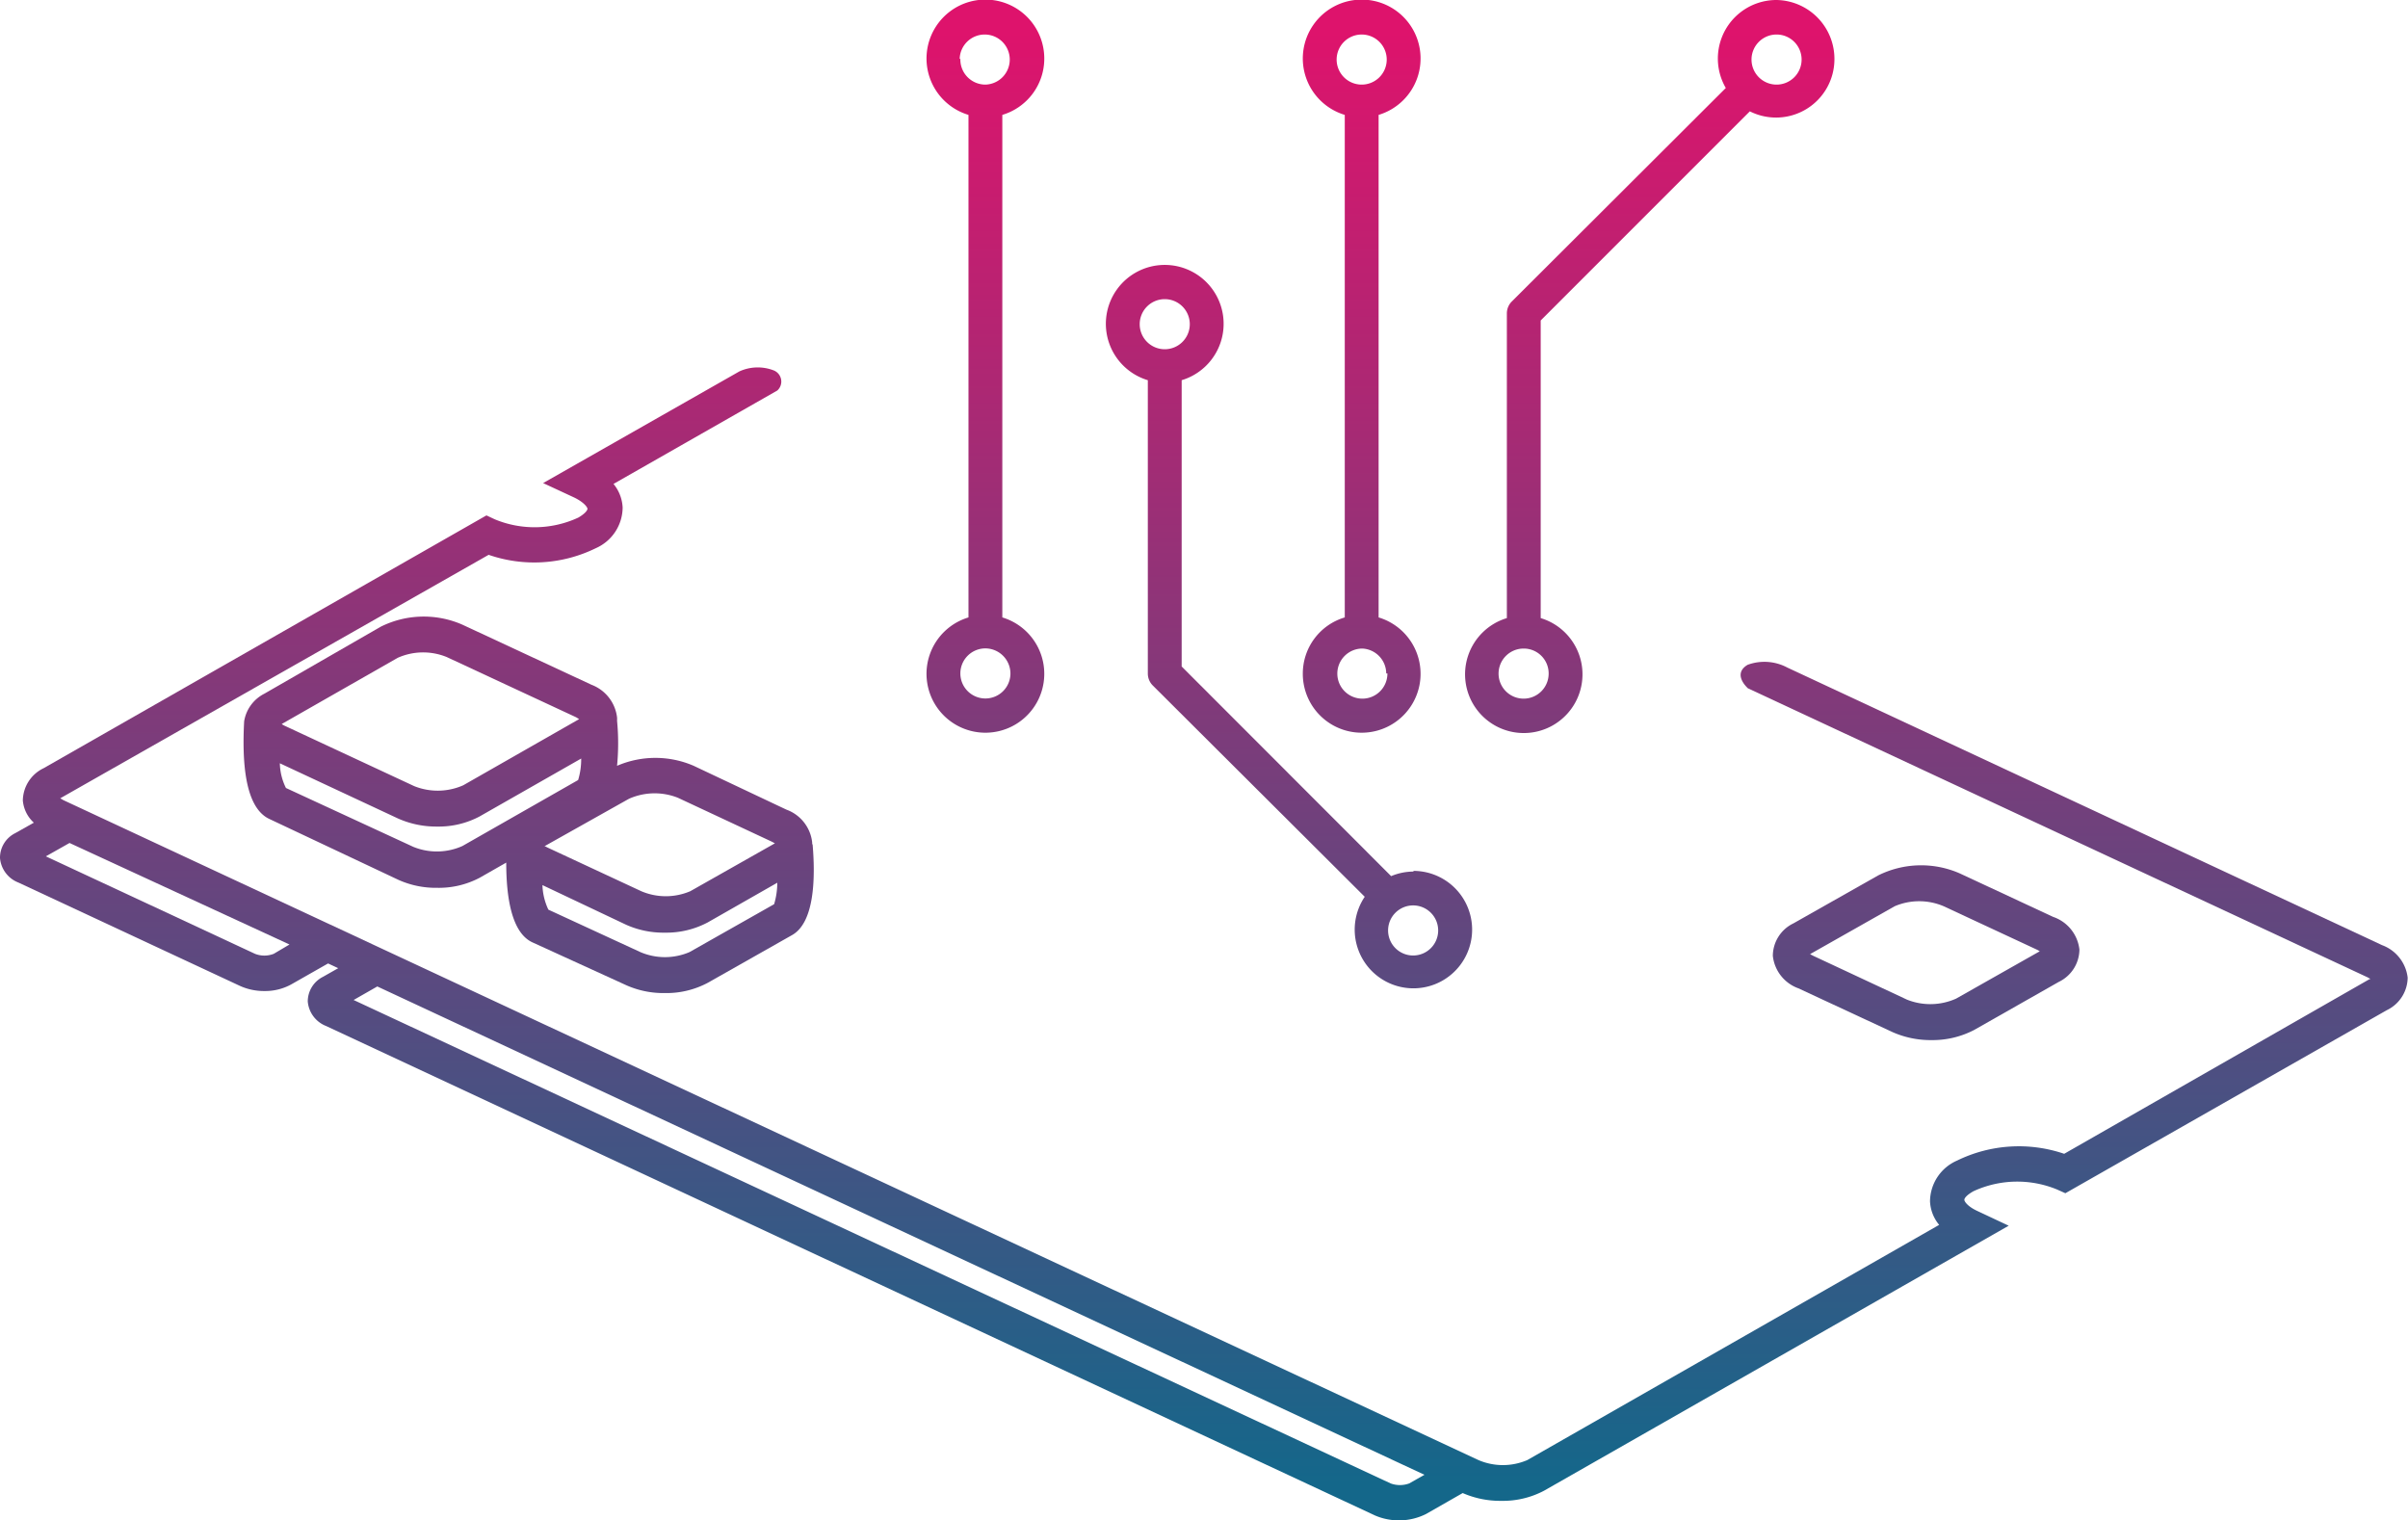 <?xml version="1.0" encoding="UTF-8"?>
<svg xmlns="http://www.w3.org/2000/svg" xmlns:xlink="http://www.w3.org/1999/xlink" viewBox="0 0 142.32 89.86">
  <defs>
    <style>.f6ad646c-303f-4641-8f44-ab23518c4f2f{fill:url(#aaa58a67-3500-42c4-bf92-3efba217cbd1);}.a4b6ce0e-9cdc-4c5f-9225-75e8fb62c75d{fill:url(#e220a243-891a-4367-ba19-480e667f9742);}.e57fcf07-4d13-4403-b4b4-412c6c812def{fill:url(#bf7b3b82-5eec-473d-9eec-0cab5cab0408);}.b5aa8eaf-0f22-438c-b271-8087f8727bf8{fill:url(#f1193bc7-2976-4fa5-807a-cfd83184f305);}.bb39993e-0af5-4cd2-824a-b5e992eaa0d9{fill:url(#bb09da82-8fa8-45ae-b5f2-c10c38409371);}.ee111874-23e8-4fa0-bdde-599bcbd86a5e{fill:url(#f5976612-bc13-40b0-b594-76b3e0b88f9e);}.ace0d68f-d3ae-44df-a1f4-08d4090d354c{fill:url(#bca32f9e-3e3f-4646-b884-b76923293309);}</style>
    <linearGradient id="aaa58a67-3500-42c4-bf92-3efba217cbd1" x1="113.84" y1="87.7" x2="113.84" y2="1.9" gradientUnits="userSpaceOnUse">
      <stop offset="0" stop-color="#14678a"></stop>
      <stop offset="1" stop-color="#de136c"></stop>
    </linearGradient>
    <linearGradient id="e220a243-891a-4367-ba19-480e667f9742" x1="31.21" y1="87.7" x2="31.21" y2="1.9" xlink:href="#aaa58a67-3500-42c4-bf92-3efba217cbd1"></linearGradient>
    <linearGradient id="bf7b3b82-5eec-473d-9eec-0cab5cab0408" x1="71.16" y1="87.7" x2="71.16" y2="1.9" xlink:href="#aaa58a67-3500-42c4-bf92-3efba217cbd1"></linearGradient>
    <linearGradient id="f1193bc7-2976-4fa5-807a-cfd83184f305" x1="97.52" y1="87.7" x2="97.52" y2="1.9" xlink:href="#aaa58a67-3500-42c4-bf92-3efba217cbd1"></linearGradient>
    <linearGradient id="bb09da82-8fa8-45ae-b5f2-c10c38409371" x1="80.45" y1="87.7" x2="80.45" y2="1.9" xlink:href="#aaa58a67-3500-42c4-bf92-3efba217cbd1"></linearGradient>
    <linearGradient id="f5976612-bc13-40b0-b594-76b3e0b88f9e" x1="76.19" y1="87.7" x2="76.19" y2="1.9" xlink:href="#aaa58a67-3500-42c4-bf92-3efba217cbd1"></linearGradient>
    <linearGradient id="bca32f9e-3e3f-4646-b884-b76923293309" x1="58.24" y1="87.7" x2="58.24" y2="1.9" xlink:href="#aaa58a67-3500-42c4-bf92-3efba217cbd1"></linearGradient>
  </defs>
  <g id="e17aa4eb-5bf3-457d-9d32-45bee2e2561d" data-name="Ebene 2">
    <g id="a4eb7854-ff8d-409b-acca-6e72660c4808" data-name="Ebene 1">
      <path class="f6ad646c-303f-4641-8f44-ab23518c4f2f" d="M121.35,54.19l-5.54-2.58a5.69,5.69,0,0,0-4.81.13l-5,2.83a2.14,2.14,0,0,0-1.22,1.92,2.3,2.3,0,0,0,1.51,1.92L111.86,61a5.55,5.55,0,0,0,2.29.47,5.31,5.31,0,0,0,2.53-.6l5-2.84a2.14,2.14,0,0,0,1.22-1.91A2.31,2.31,0,0,0,121.35,54.19Zm-.74,2-5,2.83a3.73,3.73,0,0,1-2.9.06l-5.54-2.59-.19-.1,0,0,5-2.83a3.69,3.69,0,0,1,2.9,0l5.54,2.58.19.11Z"></path>
      <path class="a4b6ce0e-9cdc-4c5f-9225-75e8fb62c75d" d="M48,49.77a2.33,2.33,0,0,0-1.52-1.92L41,45.26a5.71,5.71,0,0,0-4.53,0,14,14,0,0,0,0-2.67,1.25,1.25,0,0,0,0-.19,2.36,2.36,0,0,0-1.51-1.93l-7.65-3.56a5.69,5.69,0,0,0-4.81.13L15.62,41a2.23,2.23,0,0,0-1.19,1.63h0c-.12,2.26,0,5.1,1.51,5.78L23.55,52a5.39,5.39,0,0,0,2.29.47,5.16,5.16,0,0,0,2.52-.6l1.56-.89c0,2,.3,4.13,1.54,4.71L37,58.22a5.39,5.39,0,0,0,2.29.47,5.2,5.2,0,0,0,2.53-.6l5-2.83c1.3-.74,1.38-3.29,1.21-5.33C48,49.88,48,49.83,48,49.77ZM37.17,47.21a3.73,3.73,0,0,1,2.9-.06l5.54,2.59.19.1,0,0-5,2.83a3.69,3.69,0,0,1-2.9,0l-5.54-2.58-.19-.1.05,0ZM16.65,42.79l6.85-3.91a3.69,3.69,0,0,1,2.9-.05l7.65,3.56.18.11,0,0-6.85,3.91a3.73,3.73,0,0,1-2.9.05l-7.64-3.56a1.06,1.06,0,0,1-.19-.11ZM27.33,50a3.69,3.69,0,0,1-2.9.05L16.9,46.57a3.45,3.45,0,0,1-.36-1.46l7,3.27a5.55,5.55,0,0,0,2.29.47,5.16,5.16,0,0,0,2.52-.6l6-3.42a4.24,4.24,0,0,1-.18,1.27Zm18.42,3.44-5,2.83a3.69,3.69,0,0,1-2.9,0l-5.44-2.51a3.65,3.65,0,0,1-.35-1.45L37,54.65a5.39,5.39,0,0,0,2.29.47,5.23,5.23,0,0,0,2.53-.6l4.12-2.35A4.5,4.5,0,0,1,45.75,53.45Z"></path>
      <path class="e57fcf07-4d13-4403-b4b4-412c6c812def" d="M16.18,56.37a1.51,1.51,0,0,1-1.11,0L2.71,50.61l1.4-.79,13,6Zm67.11,31.3a1.59,1.59,0,0,1-1.1,0L20.9,59.1l1.4-.8L84.19,87.16Zm20-47,36.64,17.09.18.1-.05,0L122,68.19a8.31,8.31,0,0,0-6.33.4A2.65,2.65,0,0,0,114.07,71a2.34,2.34,0,0,0,.54,1.39L90.27,86.29a3.66,3.66,0,0,1-2.89,0l-83.63-39-.19-.11,0,0L28.88,32.79a8.26,8.26,0,0,0,6.33-.39A2.65,2.65,0,0,0,36.8,30a2.37,2.37,0,0,0-.54-1.4l9.68-5.52a.71.71,0,0,0-.24-1.2,2.62,2.62,0,0,0-2,.07L32.1,28.55l1.83.85c.58.28.78.57.79.66s-.13.29-.54.53a6.14,6.14,0,0,1-4.94.1l-.49-.23L2.58,45.4a2.15,2.15,0,0,0-1.23,1.91A2,2,0,0,0,2,48.62L.9,49.24A1.62,1.62,0,0,0,0,50.71a1.71,1.71,0,0,0,1.09,1.45l13.1,6.11a3.43,3.43,0,0,0,1.43.3,3.2,3.2,0,0,0,1.59-.39l2.18-1.24.6.28-.9.51a1.63,1.63,0,0,0-.9,1.46,1.71,1.71,0,0,0,1.09,1.45l62,28.93a3.59,3.59,0,0,0,3-.09l2.17-1.24a5.53,5.53,0,0,0,2.28.46,5.2,5.2,0,0,0,2.53-.6l27.46-15.66-1.83-.86c-.59-.27-.78-.56-.79-.66s.13-.29.54-.52a6.18,6.18,0,0,1,4.94-.1l.49.22,19-10.82a2.16,2.16,0,0,0,1.23-1.92,2.33,2.33,0,0,0-1.51-1.92L105.63,39.45a2.88,2.88,0,0,0-2.34-.16C102.36,39.84,103.29,40.66,103.29,40.66Z"></path>
      <path class="b5aa8eaf-0f22-438c-b271-8087f8727bf8" d="M105,0a3.46,3.46,0,0,0-3,5.2L89.35,17.82a1,1,0,0,0-.29.71v18a3.47,3.47,0,1,0,2,0V18.94L103.42,6.58a3.45,3.45,0,0,0,5-3.1A3.48,3.48,0,0,0,105,0ZM91.53,39.8a1.48,1.48,0,1,1-1.47-1.47A1.47,1.47,0,0,1,91.53,39.8ZM105,5a1.48,1.48,0,1,1,1.48-1.48A1.48,1.48,0,0,1,105,5Z"></path>
      <path class="bb39993e-0af5-4cd2-824a-b5e992eaa0d9" d="M77,39.8a3.48,3.48,0,1,0,4.48-3.31V6.79a3.48,3.48,0,1,0-2,0v29.7A3.46,3.46,0,0,0,77,39.8Zm5,0a1.48,1.48,0,1,1-1.48-1.47A1.48,1.48,0,0,1,81.93,39.8ZM79,3.48A1.48,1.48,0,1,1,80.45,5,1.48,1.48,0,0,1,79,3.48Z"></path>
      <path class="ee111874-23e8-4fa0-bdde-599bcbd86a5e" d="M83.54,51.51a3.42,3.42,0,0,0-1.32.27L69.84,39.39V22.47a3.48,3.48,0,1,0-2,0V39.8a1,1,0,0,0,.29.71L80.66,53a3.47,3.47,0,1,0,2.88-1.53ZM67.36,19.16a1.48,1.48,0,1,1,1.48,1.48A1.48,1.48,0,0,1,67.36,19.16ZM83.54,56.47A1.48,1.48,0,1,1,85,55,1.48,1.48,0,0,1,83.54,56.47Z"></path>
      <path class="ace0d68f-d3ae-44df-a1f4-08d4090d354c" d="M61.72,3.48a3.48,3.48,0,1,0-4.48,3.31v29.7a3.48,3.48,0,1,0,2,0V6.79A3.47,3.47,0,0,0,61.72,3.48Zm-5,0A1.48,1.48,0,1,1,58.24,5,1.48,1.48,0,0,1,56.76,3.48Zm3,36.32a1.48,1.48,0,1,1-1.48-1.48A1.49,1.49,0,0,1,59.72,39.8Z"></path>
    </g>
  </g>
</svg>
